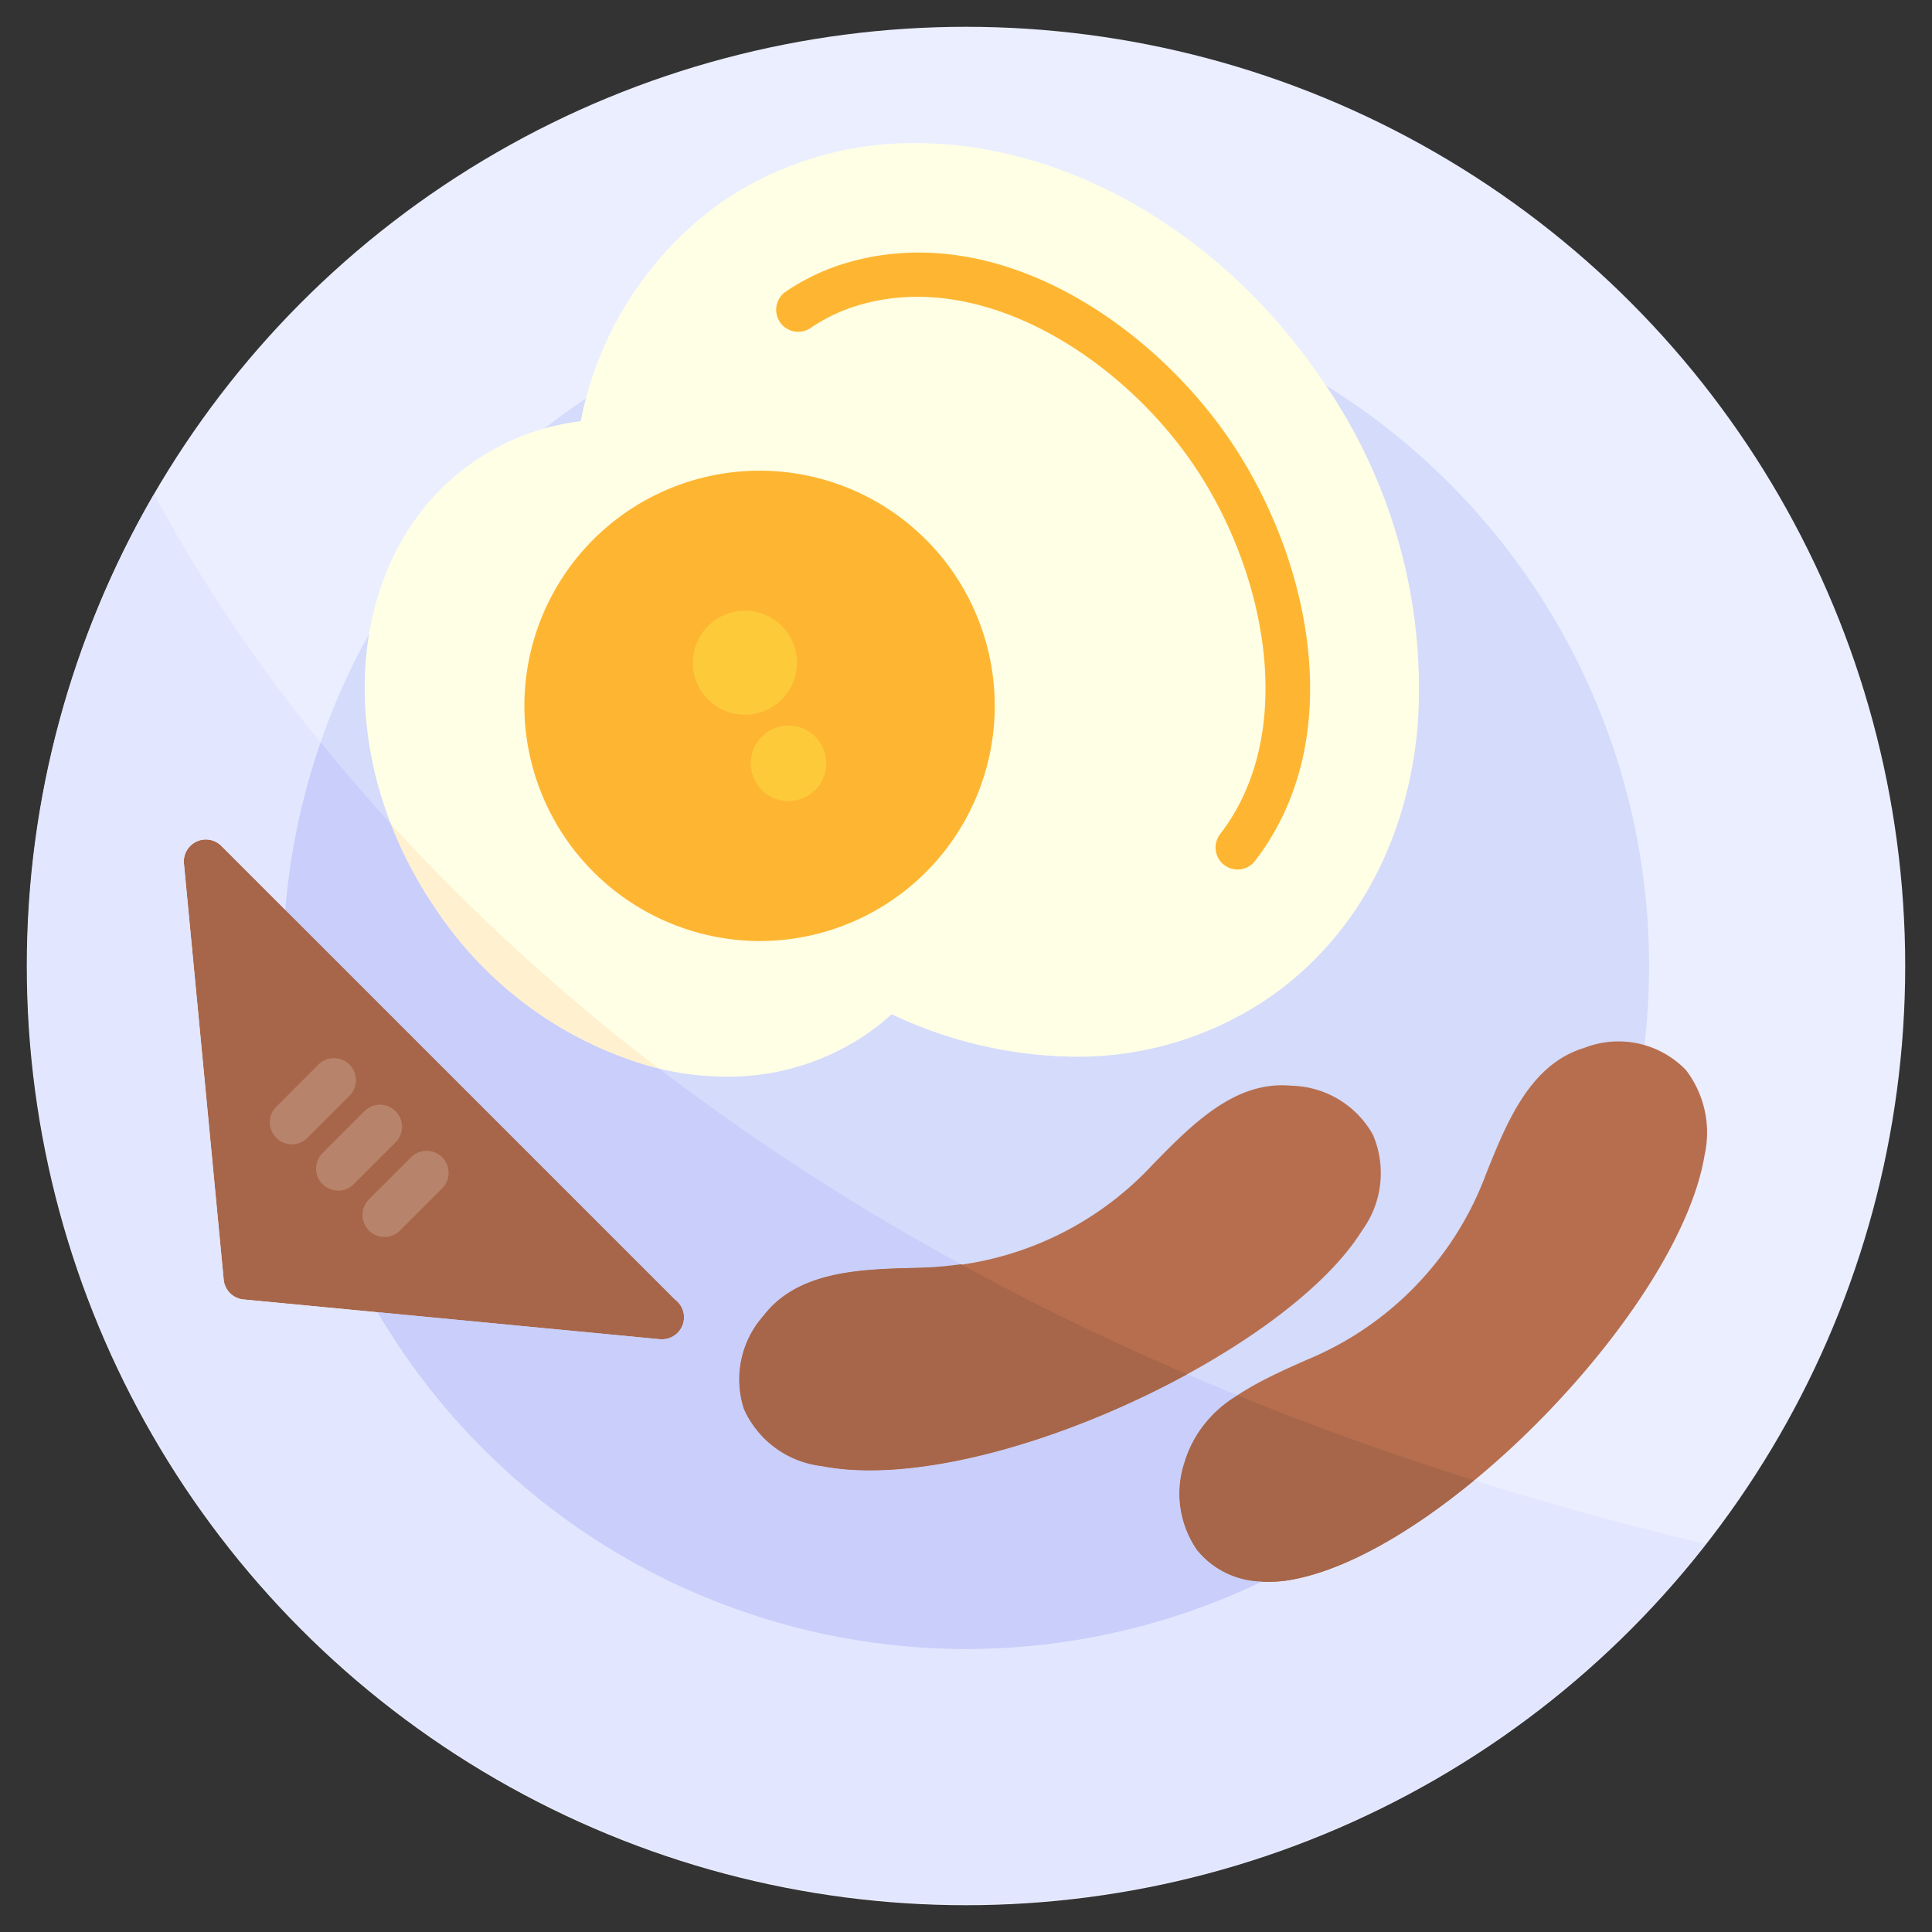<svg xmlns="http://www.w3.org/2000/svg" width="100" height="100" viewBox="0 0 100 100">
  <rect x="0" y="0" width="100" height="100" fill="#333333" stroke="none"/>
  <g id="グループ_14359" data-name="グループ 14359" transform="translate(-116.374 -1711.541)">
    <g id="グループ_14351" data-name="グループ 14351" transform="translate(116.374 1711.541)">
      <ellipse id="楕円形_1854" data-name="楕円形 1854" cx="48.613" cy="48.613" rx="48.613" ry="48.613" transform="translate(1.387 1.387)" fill="#eaeeff"/>
      <circle id="楕円形_1855" data-name="楕円形 1855" cx="35.355" cy="35.355" r="35.355" transform="translate(0 50) rotate(-45)" fill="#d4dbfb"/>
      <path id="パス_5269" data-name="パス 5269" d="M1208.474,962.947c-5.638,0-11.415-3.35-15.079-8.742-5.569-8.195-4.637-18.573,2.077-23.135a12.358,12.358,0,0,1,5.469-2.049,18.164,18.164,0,0,1,7.407-11.421,17.569,17.569,0,0,1,9.931-2.973c7.835,0,15.874,4.668,20.981,12.184a27.974,27.974,0,0,1,5.01,17.853c-.5,6.12-3.283,11.191-7.828,14.279a17.567,17.567,0,0,1-9.928,2.972,22.579,22.579,0,0,1-9.479-2.2,12.17,12.17,0,0,1-1.367,1.078A12.718,12.718,0,0,1,1208.474,962.947Z" transform="translate(-1170.882 -907.219)" fill="#ffffe6" fill-rule="evenodd"/>
      <path id="パス_5270" data-name="パス 5270" d="M1724.5,1082.453a1.139,1.139,0,0,1-.9-1.835c4.051-5.255,2.378-13.584-1.368-19.1s-10.874-10.132-17.251-8.3a8.988,8.988,0,0,0-2.582,1.206,1.139,1.139,0,1,1-1.281-1.884,11.275,11.275,0,0,1,3.234-1.512c7.763-2.226,15.688,3.214,19.765,9.212s6.218,15.37,1.287,21.768A1.136,1.136,0,0,1,1724.5,1082.453Z" transform="translate(-1660.445 -1037.447)" fill="#feb632" fill-rule="evenodd"/>
      <path id="パス_5271" data-name="パス 5271" d="M1400.238,1345.76a12.215,12.215,0,0,1-12.129-11.282,12.173,12.173,0,1,1,13.031,11.249C1400.838,1345.749,1400.536,1345.76,1400.238,1345.76Z" transform="translate(-1360.934 -1297.051)" fill="#feb632" fill-rule="evenodd"/>
      <path id="パス_5272" data-name="パス 5272" d="M1658.651,2104.325a5.041,5.041,0,0,1-4.016-2.963,4.957,4.957,0,0,1,1.01-4.809c1.778-2.335,5.028-2.415,7.9-2.486a16.689,16.689,0,0,0,12.238-5.333c2.095-2.145,4.3-4.375,7.2-4.092a4.956,4.956,0,0,1,4.209,2.535,5.04,5.04,0,0,1-.562,4.958C1682.651,2098.549,1666.85,2105.931,1658.651,2104.325Z" transform="translate(-1616.13 -2028.444)" fill="#b76e4e" fill-rule="evenodd"/>
      <path id="パス_5273" data-name="パス 5273" d="M2202.874,2057.443a5.139,5.139,0,0,1-.653-4.533c.75-2.838,3.723-4.154,6.346-5.317a16.676,16.676,0,0,0,9.267-9.608c1.066-2.664,2.273-5.682,5.082-6.533a4.856,4.856,0,0,1,5.27,1.147,5.328,5.328,0,0,1,.967,4.382c-1.285,7.872-13.36,20.392-21.181,21.962A4.978,4.978,0,0,1,2202.874,2057.443Z" transform="translate(-2140.92 -1977.212)" fill="#b76e4e" fill-rule="evenodd"/>
      <path id="パス_5274" data-name="パス 5274" d="M989.878,1805.252c-.036,0-.072,0-.109-.005l-21.534-2.058a1.139,1.139,0,0,1-1.025-1.026l-2.058-21.534a1.14,1.14,0,0,1,1.94-.914l23.487,23.486a1.139,1.139,0,0,1-.685,2.05Z" transform="translate(-955.632 -1735.929)" fill="#a76649" fill-rule="evenodd"/>
      <path id="パス_5275" data-name="パス 5275" d="M1073.074,2055.382a1.14,1.14,0,0,1-.805-1.946l2.18-2.18a1.139,1.139,0,0,1,1.611,1.611l-2.18,2.18A1.131,1.131,0,0,1,1073.074,2055.382Z" transform="translate(-1057.969 -1996.153)" fill="#b8836b" fill-rule="evenodd"/>
      <path id="パス_5276" data-name="パス 5276" d="M1130.591,2112.944a1.14,1.14,0,0,1-.806-1.946l2.18-2.18a1.14,1.14,0,0,1,1.612,1.612l-2.18,2.18A1.136,1.136,0,0,1,1130.591,2112.944Z" transform="translate(-1113.089 -2051.317)" fill="#b8836b" fill-rule="evenodd"/>
      <path id="パス_5277" data-name="パス 5277" d="M1188.138,2170.447a1.14,1.14,0,0,1-.805-1.946l2.18-2.179a1.139,1.139,0,0,1,1.611,1.611l-2.18,2.18A1.136,1.136,0,0,1,1188.138,2170.447Z" transform="translate(-1168.237 -2106.422)" fill="#b8836b" fill-rule="evenodd"/>
      <g id="グループ_14350" data-name="グループ 14350" transform="translate(35.865 31.611)">
        <path id="パス_5278" data-name="パス 5278" d="M1600.054,1500.668a2.69,2.69,0,1,1,2.686-2.887,2.691,2.691,0,0,1-2.486,2.88C1600.187,1500.665,1600.12,1500.668,1600.054,1500.668Z" transform="translate(-1597.366 -1495.287)" fill="#fdcb3a" fill-rule="evenodd"/>
        <path id="パス_5279" data-name="パス 5279" d="M1671.187,1641.881a1.952,1.952,0,1,1,1.949-2.1,1.952,1.952,0,0,1-1.8,2.09C1671.283,1641.879,1671.235,1641.881,1671.187,1641.881Z" transform="translate(-1666.241 -1632.029)" fill="#fdcb3a" fill-rule="evenodd"/>
      </g>
      <path id="パス_5280" data-name="パス 5280" d="M845.065,1401.716c-3.174,2.617-6.483,4.551-9.257,5.107a6.99,6.99,0,0,1-1.743.136,35.338,35.338,0,0,1-45.776-13.944l-6.929-.662a1.139,1.139,0,0,1-1.025-1.026l-2.058-21.534a1.139,1.139,0,0,1,1.94-.914l3.3,3.3a35.1,35.1,0,0,1,1.828-8.667,81.222,81.222,0,0,1-8.616-12.839,48.6,48.6,0,0,0,80.311,54.34Q850.756,1403.514,845.065,1401.716Z" transform="translate(-768.757 -1325.093)" fill="#e2e6ff" fill-rule="evenodd"/>
      <path id="パス_5281" data-name="パス 5281" d="M2207.971,2479.11c2.774-.556,6.083-2.49,9.257-5.107q-1.143-.359-2.261-.729-5.247-1.732-10-3.675a6.091,6.091,0,0,0-2.75,3.479,5.138,5.138,0,0,0,.653,4.533,4.384,4.384,0,0,0,3.354,1.635A6.99,6.99,0,0,0,2207.971,2479.11Z" transform="translate(-2140.92 -2397.38)" fill="#a76649" fill-rule="evenodd"/>
      <path id="パス_5282" data-name="パス 5282" d="M1138.267,1700.514a5.138,5.138,0,0,1-.653-4.533,6.091,6.091,0,0,1,2.75-3.479q-1.32-.539-2.6-1.09c-6.222,3.4-13.966,5.722-18.928,4.751a5.041,5.041,0,0,1-4.016-2.964,4.957,4.957,0,0,1,1.01-4.809c1.778-2.335,5.027-2.415,7.9-2.486a20.7,20.7,0,0,0,2.322-.186,121.769,121.769,0,0,1-15.627-10.124,19.944,19.944,0,0,1-11.593-8.326,21.661,21.661,0,0,1-2.285-4.342q-1.974-2.162-3.636-4.223a35.1,35.1,0,0,0-1.828,8.667l20.183,20.183a1.139,1.139,0,0,1-.685,2.05h-.015l-.109-.005-14.6-1.4a35.337,35.337,0,0,0,45.776,13.944A4.384,4.384,0,0,1,1138.267,1700.514Z" transform="translate(-1076.313 -1620.282)" fill="#c9cefb" fill-rule="evenodd"/>
      <path id="パス_5283" data-name="パス 5283" d="M1658.651,2317.3c4.961.971,12.706-1.348,18.928-4.751-4.195-1.8-8.094-3.713-11.716-5.694a20.7,20.7,0,0,1-2.322.186c-2.868.071-6.118.151-7.9,2.486a4.958,4.958,0,0,0-1.01,4.809A5.041,5.041,0,0,0,1658.651,2317.3Z" transform="translate(-1616.13 -2241.417)" fill="#a76649" fill-rule="evenodd"/>
      <path id="パス_5284" data-name="パス 5284" d="M1224.468,1764.359a19.943,19.943,0,0,0,11.592,8.326,105.816,105.816,0,0,1-13.877-12.668A21.647,21.647,0,0,0,1224.468,1764.359Z" transform="translate(-1201.955 -1717.372)" fill="#fff0cf" fill-rule="evenodd"/>
    </g>
  </g>
</svg>
